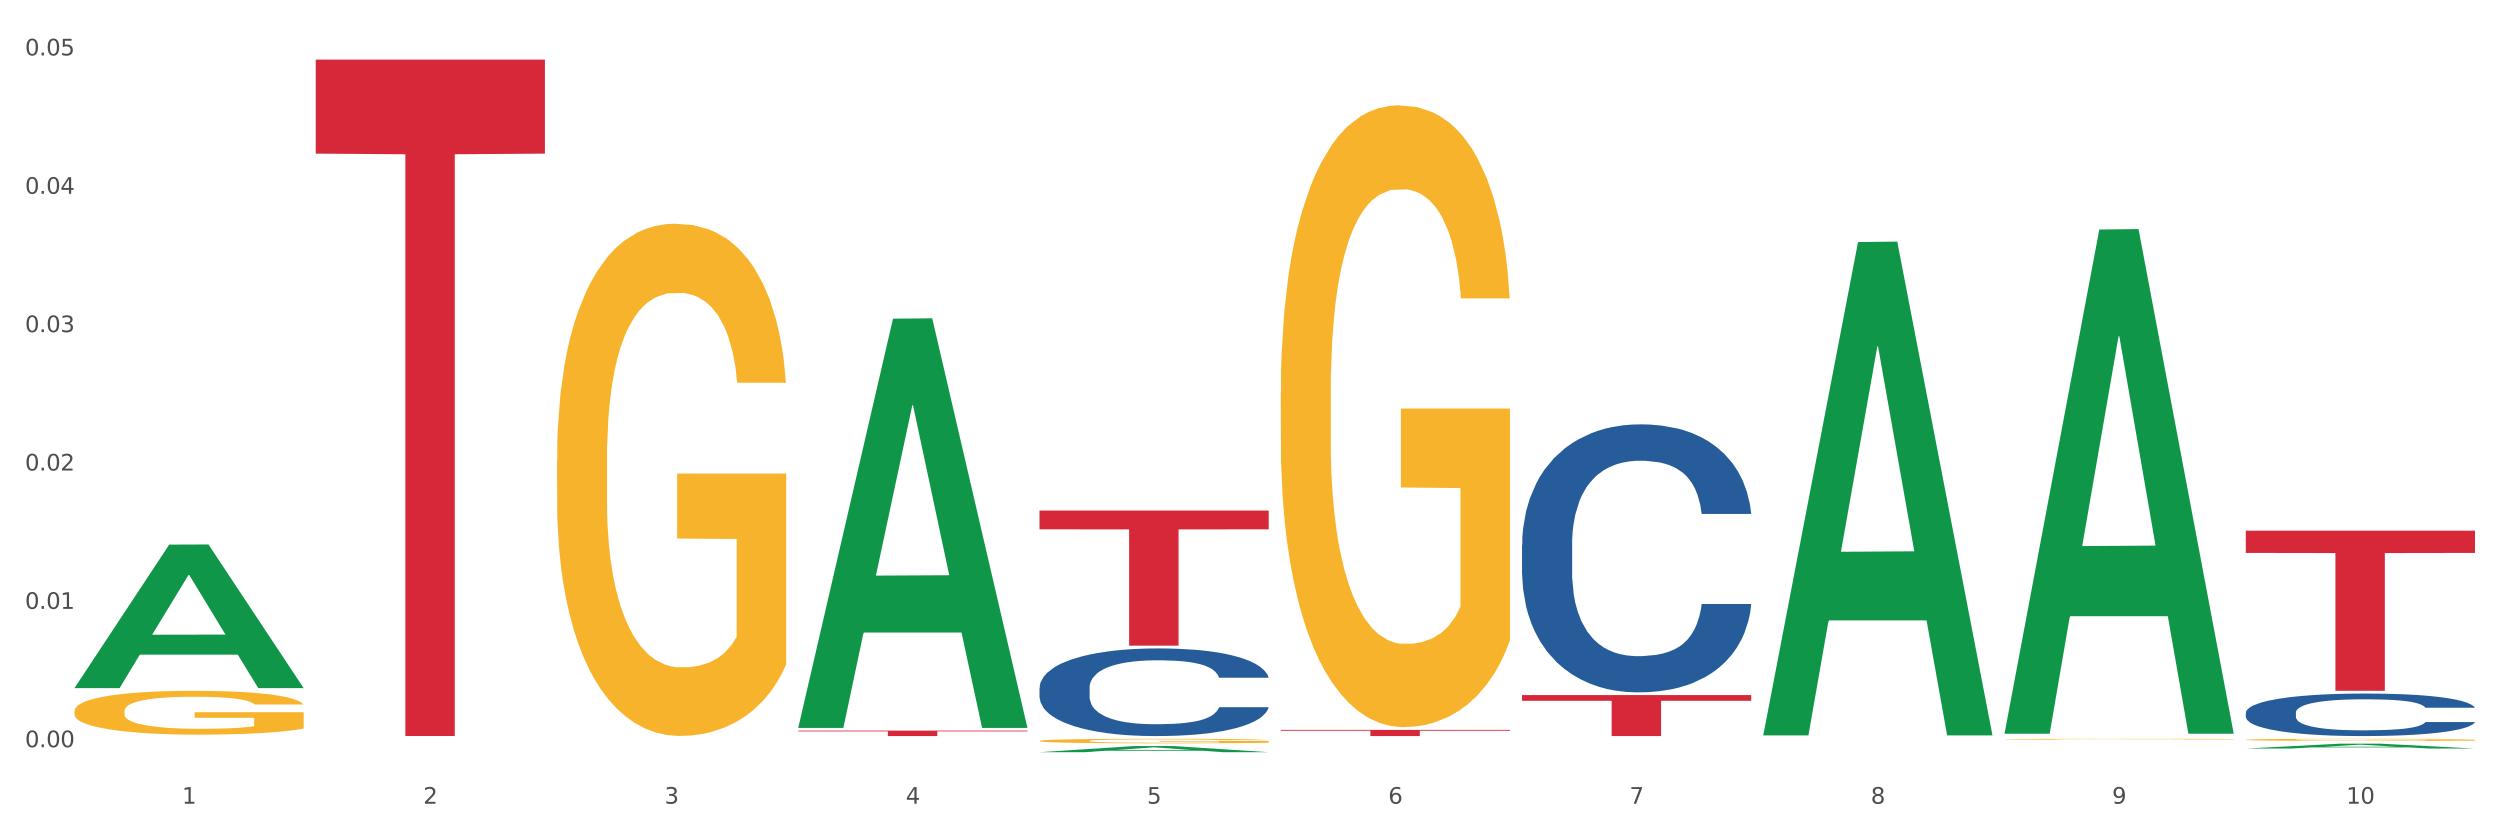 <?xml version="1.0" encoding="utf-8" standalone="no"?>
<!DOCTYPE svg PUBLIC "-//W3C//DTD SVG 1.1//EN"
  "http://www.w3.org/Graphics/SVG/1.1/DTD/svg11.dtd">
<svg xmlns:xlink="http://www.w3.org/1999/xlink" width="1080pt" height="360pt" viewBox="0 0 1080 360" xmlns="http://www.w3.org/2000/svg" version="1.1">
 <rect x="0" y="0" width="1080" height="360" fill="#333333" stroke="none"/>
 <defs>
  <style type="text/css">*{stroke-linejoin: round; stroke-linecap: butt}</style>
 </defs>
 <g id="figure_1">
  <g id="patch_1">
   <path d="M 0 360 
L 1080 360 
L 1080 0 
L 0 0 
z
" style="fill: #ffffff; stroke: #ffffff; stroke-linejoin: miter"/>
  </g>
  <g id="axes_1">
   <g id="matplotlib.axis_1">
    <g id="xtick_1">
     <g id="text_1">
      <!-- 1 -->
      <g style="fill: #4d4d4d" transform="translate(78.627 347.204) scale(0.096 -0.096)">
       <defs>
        <path id="DejaVuSans-31" d="M 794 531 
L 1825 531 
L 1825 4091 
L 703 3866 
L 703 4441 
L 1819 4666 
L 2450 4666 
L 2450 531 
L 3481 531 
L 3481 0 
L 794 0 
L 794 531 
z
" transform="scale(0.016)"/>
       </defs>
       <use xlink:href="#DejaVuSans-31"/>
      </g>
     </g>
    </g>
    <g id="xtick_2">
     <g id="text_2">
      <!-- 2 -->
      <g style="fill: #4d4d4d" transform="translate(182.851 347.204) scale(0.096 -0.096)">
       <defs>
        <path id="DejaVuSans-32" d="M 1228 531 
L 3431 531 
L 3431 0 
L 469 0 
L 469 531 
Q 828 903 1448 1529 
Q 2069 2156 2228 2338 
Q 2531 2678 2651 2914 
Q 2772 3150 2772 3378 
Q 2772 3750 2511 3984 
Q 2250 4219 1831 4219 
Q 1534 4219 1204 4116 
Q 875 4013 500 3803 
L 500 4441 
Q 881 4594 1212 4672 
Q 1544 4750 1819 4750 
Q 2544 4750 2975 4387 
Q 3406 4025 3406 3419 
Q 3406 3131 3298 2873 
Q 3191 2616 2906 2266 
Q 2828 2175 2409 1742 
Q 1991 1309 1228 531 
z
" transform="scale(0.016)"/>
       </defs>
       <use xlink:href="#DejaVuSans-32"/>
      </g>
     </g>
    </g>
    <g id="xtick_3">
     <g id="text_3">
      <!-- 3 -->
      <g style="fill: #4d4d4d" transform="translate(287.074 347.204) scale(0.096 -0.096)">
       <defs>
        <path id="DejaVuSans-33" d="M 2597 2516 
Q 3050 2419 3304 2112 
Q 3559 1806 3559 1356 
Q 3559 666 3084 287 
Q 2609 -91 1734 -91 
Q 1441 -91 1130 -33 
Q 819 25 488 141 
L 488 750 
Q 750 597 1062 519 
Q 1375 441 1716 441 
Q 2309 441 2620 675 
Q 2931 909 2931 1356 
Q 2931 1769 2642 2001 
Q 2353 2234 1838 2234 
L 1294 2234 
L 1294 2753 
L 1863 2753 
Q 2328 2753 2575 2939 
Q 2822 3125 2822 3475 
Q 2822 3834 2567 4026 
Q 2313 4219 1838 4219 
Q 1578 4219 1281 4162 
Q 984 4106 628 3988 
L 628 4550 
Q 988 4650 1302 4700 
Q 1616 4750 1894 4750 
Q 2613 4750 3031 4423 
Q 3450 4097 3450 3541 
Q 3450 3153 3228 2886 
Q 3006 2619 2597 2516 
z
" transform="scale(0.016)"/>
       </defs>
       <use xlink:href="#DejaVuSans-33"/>
      </g>
     </g>
    </g>
    <g id="xtick_4">
     <g id="text_4">
      <!-- 4 -->
      <g style="fill: #4d4d4d" transform="translate(391.298 347.204) scale(0.096 -0.096)">
       <defs>
        <path id="DejaVuSans-34" d="M 2419 4116 
L 825 1625 
L 2419 1625 
L 2419 4116 
z
M 2253 4666 
L 3047 4666 
L 3047 1625 
L 3713 1625 
L 3713 1100 
L 3047 1100 
L 3047 0 
L 2419 0 
L 2419 1100 
L 313 1100 
L 313 1709 
L 2253 4666 
z
" transform="scale(0.016)"/>
       </defs>
       <use xlink:href="#DejaVuSans-34"/>
      </g>
     </g>
    </g>
    <g id="xtick_5">
     <g id="text_5">
      <!-- 5 -->
      <g style="fill: #4d4d4d" transform="translate(495.522 347.204) scale(0.096 -0.096)">
       <defs>
        <path id="DejaVuSans-35" d="M 691 4666 
L 3169 4666 
L 3169 4134 
L 1269 4134 
L 1269 2991 
Q 1406 3038 1543 3061 
Q 1681 3084 1819 3084 
Q 2600 3084 3056 2656 
Q 3513 2228 3513 1497 
Q 3513 744 3044 326 
Q 2575 -91 1722 -91 
Q 1428 -91 1123 -41 
Q 819 9 494 109 
L 494 744 
Q 775 591 1075 516 
Q 1375 441 1709 441 
Q 2250 441 2565 725 
Q 2881 1009 2881 1497 
Q 2881 1984 2565 2268 
Q 2250 2553 1709 2553 
Q 1456 2553 1204 2497 
Q 953 2441 691 2322 
L 691 4666 
z
" transform="scale(0.016)"/>
       </defs>
       <use xlink:href="#DejaVuSans-35"/>
      </g>
     </g>
    </g>
    <g id="xtick_6">
     <g id="text_6">
      <!-- 6 -->
      <g style="fill: #4d4d4d" transform="translate(599.745 347.204) scale(0.096 -0.096)">
       <defs>
        <path id="DejaVuSans-36" d="M 2113 2584 
Q 1688 2584 1439 2293 
Q 1191 2003 1191 1497 
Q 1191 994 1439 701 
Q 1688 409 2113 409 
Q 2538 409 2786 701 
Q 3034 994 3034 1497 
Q 3034 2003 2786 2293 
Q 2538 2584 2113 2584 
z
M 3366 4563 
L 3366 3988 
Q 3128 4100 2886 4159 
Q 2644 4219 2406 4219 
Q 1781 4219 1451 3797 
Q 1122 3375 1075 2522 
Q 1259 2794 1537 2939 
Q 1816 3084 2150 3084 
Q 2853 3084 3261 2657 
Q 3669 2231 3669 1497 
Q 3669 778 3244 343 
Q 2819 -91 2113 -91 
Q 1303 -91 875 529 
Q 447 1150 447 2328 
Q 447 3434 972 4092 
Q 1497 4750 2381 4750 
Q 2619 4750 2861 4703 
Q 3103 4656 3366 4563 
z
" transform="scale(0.016)"/>
       </defs>
       <use xlink:href="#DejaVuSans-36"/>
      </g>
     </g>
    </g>
    <g id="xtick_7">
     <g id="text_7">
      <!-- 7 -->
      <g style="fill: #4d4d4d" transform="translate(703.969 347.204) scale(0.096 -0.096)">
       <defs>
        <path id="DejaVuSans-37" d="M 525 4666 
L 3525 4666 
L 3525 4397 
L 1831 0 
L 1172 0 
L 2766 4134 
L 525 4134 
L 525 4666 
z
" transform="scale(0.016)"/>
       </defs>
       <use xlink:href="#DejaVuSans-37"/>
      </g>
     </g>
    </g>
    <g id="xtick_8">
     <g id="text_8">
      <!-- 8 -->
      <g style="fill: #4d4d4d" transform="translate(808.193 347.204) scale(0.096 -0.096)">
       <defs>
        <path id="DejaVuSans-38" d="M 2034 2216 
Q 1584 2216 1326 1975 
Q 1069 1734 1069 1313 
Q 1069 891 1326 650 
Q 1584 409 2034 409 
Q 2484 409 2743 651 
Q 3003 894 3003 1313 
Q 3003 1734 2745 1975 
Q 2488 2216 2034 2216 
z
M 1403 2484 
Q 997 2584 770 2862 
Q 544 3141 544 3541 
Q 544 4100 942 4425 
Q 1341 4750 2034 4750 
Q 2731 4750 3128 4425 
Q 3525 4100 3525 3541 
Q 3525 3141 3298 2862 
Q 3072 2584 2669 2484 
Q 3125 2378 3379 2068 
Q 3634 1759 3634 1313 
Q 3634 634 3220 271 
Q 2806 -91 2034 -91 
Q 1263 -91 848 271 
Q 434 634 434 1313 
Q 434 1759 690 2068 
Q 947 2378 1403 2484 
z
M 1172 3481 
Q 1172 3119 1398 2916 
Q 1625 2713 2034 2713 
Q 2441 2713 2670 2916 
Q 2900 3119 2900 3481 
Q 2900 3844 2670 4047 
Q 2441 4250 2034 4250 
Q 1625 4250 1398 4047 
Q 1172 3844 1172 3481 
z
" transform="scale(0.016)"/>
       </defs>
       <use xlink:href="#DejaVuSans-38"/>
      </g>
     </g>
    </g>
    <g id="xtick_9">
     <g id="text_9">
      <!-- 9 -->
      <g style="fill: #4d4d4d" transform="translate(912.416 347.204) scale(0.096 -0.096)">
       <defs>
        <path id="DejaVuSans-39" d="M 703 97 
L 703 672 
Q 941 559 1184 500 
Q 1428 441 1663 441 
Q 2288 441 2617 861 
Q 2947 1281 2994 2138 
Q 2813 1869 2534 1725 
Q 2256 1581 1919 1581 
Q 1219 1581 811 2004 
Q 403 2428 403 3163 
Q 403 3881 828 4315 
Q 1253 4750 1959 4750 
Q 2769 4750 3195 4129 
Q 3622 3509 3622 2328 
Q 3622 1225 3098 567 
Q 2575 -91 1691 -91 
Q 1453 -91 1209 -44 
Q 966 3 703 97 
z
M 1959 2075 
Q 2384 2075 2632 2365 
Q 2881 2656 2881 3163 
Q 2881 3666 2632 3958 
Q 2384 4250 1959 4250 
Q 1534 4250 1286 3958 
Q 1038 3666 1038 3163 
Q 1038 2656 1286 2365 
Q 1534 2075 1959 2075 
z
" transform="scale(0.016)"/>
       </defs>
       <use xlink:href="#DejaVuSans-39"/>
      </g>
     </g>
    </g>
    <g id="xtick_10">
     <g id="text_10">
      <!-- 10 -->
      <g style="fill: #4d4d4d" transform="translate(1013.586 347.204) scale(0.096 -0.096)">
       <defs>
        <path id="DejaVuSans-30" d="M 2034 4250 
Q 1547 4250 1301 3770 
Q 1056 3291 1056 2328 
Q 1056 1369 1301 889 
Q 1547 409 2034 409 
Q 2525 409 2770 889 
Q 3016 1369 3016 2328 
Q 3016 3291 2770 3770 
Q 2525 4250 2034 4250 
z
M 2034 4750 
Q 2819 4750 3233 4129 
Q 3647 3509 3647 2328 
Q 3647 1150 3233 529 
Q 2819 -91 2034 -91 
Q 1250 -91 836 529 
Q 422 1150 422 2328 
Q 422 3509 836 4129 
Q 1250 4750 2034 4750 
z
" transform="scale(0.016)"/>
       </defs>
       <use xlink:href="#DejaVuSans-31"/>
       <use xlink:href="#DejaVuSans-30" transform="translate(63.623 0)"/>
      </g>
     </g>
    </g>
    <g id="xtick_11"/>
    <g id="xtick_12"/>
    <g id="xtick_13"/>
    <g id="xtick_14"/>
    <g id="xtick_15"/>
    <g id="xtick_16"/>
    <g id="xtick_17"/>
    <g id="xtick_18"/>
    <g id="xtick_19"/>
   </g>
   <g id="matplotlib.axis_2">
    <g id="ytick_1">
     <g id="text_11">
      <!-- 0.00 -->
      <g style="fill: #4d4d4d" transform="translate(10.8 322.8) scale(0.096 -0.096)">
       <defs>
        <path id="DejaVuSans-2e" d="M 684 794 
L 1344 794 
L 1344 0 
L 684 0 
L 684 794 
z
" transform="scale(0.016)"/>
       </defs>
       <use xlink:href="#DejaVuSans-30"/>
       <use xlink:href="#DejaVuSans-2e" transform="translate(63.623 0)"/>
       <use xlink:href="#DejaVuSans-30" transform="translate(95.41 0)"/>
       <use xlink:href="#DejaVuSans-30" transform="translate(159.033 0)"/>
      </g>
     </g>
    </g>
    <g id="ytick_2">
     <g id="text_12">
      <!-- 0.01 -->
      <g style="fill: #4d4d4d" transform="translate(10.8 263.029) scale(0.096 -0.096)">
       <use xlink:href="#DejaVuSans-30"/>
       <use xlink:href="#DejaVuSans-2e" transform="translate(63.623 0)"/>
       <use xlink:href="#DejaVuSans-30" transform="translate(95.41 0)"/>
       <use xlink:href="#DejaVuSans-31" transform="translate(159.033 0)"/>
      </g>
     </g>
    </g>
    <g id="ytick_3">
     <g id="text_13">
      <!-- 0.02 -->
      <g style="fill: #4d4d4d" transform="translate(10.8 203.257) scale(0.096 -0.096)">
       <use xlink:href="#DejaVuSans-30"/>
       <use xlink:href="#DejaVuSans-2e" transform="translate(63.623 0)"/>
       <use xlink:href="#DejaVuSans-30" transform="translate(95.41 0)"/>
       <use xlink:href="#DejaVuSans-32" transform="translate(159.033 0)"/>
      </g>
     </g>
    </g>
    <g id="ytick_4">
     <g id="text_14">
      <!-- 0.03 -->
      <g style="fill: #4d4d4d" transform="translate(10.8 143.486) scale(0.096 -0.096)">
       <use xlink:href="#DejaVuSans-30"/>
       <use xlink:href="#DejaVuSans-2e" transform="translate(63.623 0)"/>
       <use xlink:href="#DejaVuSans-30" transform="translate(95.41 0)"/>
       <use xlink:href="#DejaVuSans-33" transform="translate(159.033 0)"/>
      </g>
     </g>
    </g>
    <g id="ytick_5">
     <g id="text_15">
      <!-- 0.04 -->
      <g style="fill: #4d4d4d" transform="translate(10.8 83.714) scale(0.096 -0.096)">
       <use xlink:href="#DejaVuSans-30"/>
       <use xlink:href="#DejaVuSans-2e" transform="translate(63.623 0)"/>
       <use xlink:href="#DejaVuSans-30" transform="translate(95.41 0)"/>
       <use xlink:href="#DejaVuSans-34" transform="translate(159.033 0)"/>
      </g>
     </g>
    </g>
    <g id="ytick_6">
     <g id="text_16">
      <!-- 0.05 -->
      <g style="fill: #4d4d4d" transform="translate(10.8 23.942) scale(0.096 -0.096)">
       <use xlink:href="#DejaVuSans-30"/>
       <use xlink:href="#DejaVuSans-2e" transform="translate(63.623 0)"/>
       <use xlink:href="#DejaVuSans-30" transform="translate(95.41 0)"/>
       <use xlink:href="#DejaVuSans-35" transform="translate(159.033 0)"/>
      </g>
     </g>
    </g>
    <g id="ytick_7"/>
    <g id="ytick_8"/>
    <g id="ytick_9"/>
    <g id="ytick_10"/>
    <g id="ytick_11"/>
   </g>
   <g id="PolyCollection_1">
    <path d="M 32.175 297.159 
L 32.277 297.1 
L 73.107 235.267 
L 90.051 235.209 
L 131.187 297.275 
L 111.589 297.275 
L 102.709 282.822 
L 60.552 282.822 
L 60.246 283.055 
L 51.671 297.275 
L 32.175 297.275 
L 32.175 297.159 
L 65.86 274.197 
L 97.401 274.139 
L 81.783 248.438 
L 81.579 248.321 
L 81.375 248.496 
L 65.758 274.139 
L 65.86 274.197 
L 32.175 297.159 
z
" clip-path="url(#pb6da42f130)" style="fill: #109648"/>
    <path d="M 449.069 320.061 
L 449.186 320.06 
L 449.186 319.995 
L 449.42 319.939 
L 450.589 319.805 
L 452.343 319.693 
L 453.628 319.634 
L 454.914 319.586 
L 456.434 319.537 
L 458.304 319.487 
L 461.694 319.413 
L 463.799 319.376 
L 466.37 319.336 
L 471.046 319.279 
L 474.436 319.246 
L 477.943 319.22 
L 483.671 319.187 
L 487.412 319.173 
L 491.386 319.162 
L 496.179 319.155 
L 499.803 319.153 
L 507.752 319.159 
L 514.532 319.175 
L 517.805 319.187 
L 522.014 319.209 
L 524.235 319.223 
L 527.859 319.252 
L 531.599 319.29 
L 534.171 319.322 
L 538.029 319.383 
L 540.951 319.444 
L 543.64 319.519 
L 545.043 319.571 
L 546.095 319.62 
L 547.03 319.676 
L 547.965 319.763 
L 526.923 319.763 
L 526.105 319.701 
L 524.819 319.641 
L 522.949 319.584 
L 521.312 319.548 
L 518.507 319.503 
L 515.935 319.474 
L 513.246 319.453 
L 509.973 319.435 
L 507.401 319.426 
L 503.778 319.419 
L 496.647 319.421 
L 491.854 319.435 
L 488.581 319.453 
L 486.477 319.469 
L 484.606 319.487 
L 482.502 319.512 
L 480.047 319.55 
L 478.294 319.584 
L 476.54 319.627 
L 475.138 319.67 
L 473.852 319.72 
L 472.8 319.774 
L 471.981 319.83 
L 471.28 319.898 
L 470.696 320.011 
L 470.696 320.257 
L 470.929 320.313 
L 471.514 320.386 
L 472.215 320.442 
L 473.384 320.508 
L 474.436 320.553 
L 476.424 320.618 
L 478.645 320.672 
L 480.398 320.706 
L 482.152 320.735 
L 485.191 320.774 
L 488.581 320.806 
L 491.503 320.826 
L 495.478 320.844 
L 498.167 320.851 
L 500.505 320.855 
L 506.232 320.855 
L 510.324 320.849 
L 514.883 320.837 
L 518.39 320.821 
L 521.312 320.801 
L 524.585 320.769 
L 526.69 320.738 
L 526.69 320.363 
L 500.972 320.361 
L 500.972 320.112 
L 548.082 320.112 
L 548.082 320.844 
L 546.095 320.882 
L 543.874 320.916 
L 541.536 320.946 
L 538.029 320.984 
L 533.82 321.02 
L 530.08 321.045 
L 526.105 321.067 
L 521.429 321.086 
L 515.351 321.104 
L 511.61 321.111 
L 506.934 321.117 
L 501.44 321.119 
L 496.647 321.115 
L 491.971 321.106 
L 487.061 321.09 
L 482.268 321.067 
L 478.645 321.043 
L 475.021 321.015 
L 471.163 320.977 
L 468.124 320.941 
L 465.786 320.909 
L 463.214 320.867 
L 460.409 320.814 
L 458.304 320.765 
L 456.434 320.715 
L 454.447 320.65 
L 453.044 320.595 
L 451.641 320.525 
L 450.823 320.472 
L 449.888 320.392 
L 449.186 320.279 
L 449.069 320.061 
z
" clip-path="url(#pb6da42f130)" style="fill: #f7b32b"/>
    <path d="M 553.293 169.628 
L 553.41 169.382 
L 553.41 160.55 
L 553.644 152.945 
L 554.813 134.546 
L 556.566 119.335 
L 557.852 111.239 
L 559.138 104.616 
L 560.658 97.992 
L 562.528 91.122 
L 565.918 81.064 
L 568.022 75.912 
L 570.594 70.515 
L 575.27 62.664 
L 578.66 58.248 
L 582.167 54.569 
L 587.895 50.153 
L 591.636 48.19 
L 595.61 46.718 
L 600.403 45.737 
L 604.027 45.491 
L 611.976 46.227 
L 618.756 48.435 
L 622.029 50.153 
L 626.237 53.097 
L 628.458 55.059 
L 632.082 58.984 
L 635.823 64.136 
L 638.395 68.552 
L 642.252 76.893 
L 645.175 85.235 
L 647.863 95.538 
L 649.266 102.653 
L 650.318 109.277 
L 651.253 116.882 
L 652.189 128.903 
L 631.147 128.903 
L 630.329 120.317 
L 629.043 112.221 
L 627.173 104.37 
L 625.536 99.464 
L 622.73 93.33 
L 620.159 89.405 
L 617.47 86.461 
L 614.197 84.008 
L 611.625 82.781 
L 608.001 81.8 
L 600.87 82.045 
L 596.078 84.008 
L 592.805 86.461 
L 590.7 88.669 
L 588.83 91.122 
L 586.726 94.557 
L 584.271 99.709 
L 582.518 104.37 
L 580.764 110.258 
L 579.361 116.146 
L 578.075 123.015 
L 577.023 130.375 
L 576.205 137.98 
L 575.504 147.303 
L 574.919 162.758 
L 574.919 196.368 
L 575.153 203.974 
L 575.737 214.032 
L 576.439 221.637 
L 577.608 230.714 
L 578.66 236.848 
L 580.647 245.679 
L 582.868 253.039 
L 584.622 257.701 
L 586.375 261.626 
L 589.415 267.023 
L 592.805 271.439 
L 595.727 274.138 
L 599.702 276.591 
L 602.39 277.572 
L 604.728 278.063 
L 610.456 278.063 
L 614.548 277.327 
L 619.107 275.609 
L 622.613 273.402 
L 625.536 270.703 
L 628.809 266.287 
L 630.913 262.116 
L 630.913 210.843 
L 605.196 210.597 
L 605.196 176.497 
L 652.306 176.497 
L 652.306 276.591 
L 650.318 281.743 
L 648.097 286.404 
L 645.759 290.575 
L 642.252 295.726 
L 638.044 300.633 
L 634.303 304.068 
L 630.329 307.012 
L 625.653 309.71 
L 619.574 312.163 
L 615.833 313.145 
L 611.158 313.881 
L 605.663 314.126 
L 600.87 313.635 
L 596.195 312.409 
L 591.285 310.201 
L 586.492 307.012 
L 582.868 303.822 
L 579.244 299.897 
L 575.387 294.745 
L 572.347 289.839 
L 570.009 285.423 
L 567.438 279.78 
L 564.632 272.42 
L 562.528 265.796 
L 560.658 258.927 
L 558.67 250.095 
L 557.268 242.49 
L 555.865 232.922 
L 555.047 225.808 
L 554.111 214.768 
L 553.41 199.312 
L 553.293 169.628 
z
" clip-path="url(#pb6da42f130)" style="fill: #f7b32b"/>
    <path d="M 865.964 319.341 
L 866.081 319.341 
L 866.081 319.327 
L 866.315 319.316 
L 867.484 319.288 
L 869.237 319.265 
L 870.523 319.253 
L 871.809 319.243 
L 873.329 319.233 
L 875.199 319.222 
L 878.589 319.207 
L 880.693 319.199 
L 883.265 319.191 
L 887.941 319.179 
L 891.331 319.172 
L 894.838 319.167 
L 900.566 319.16 
L 904.306 319.157 
L 908.281 319.155 
L 913.074 319.154 
L 916.698 319.153 
L 924.647 319.154 
L 931.427 319.158 
L 934.7 319.16 
L 938.908 319.165 
L 941.129 319.168 
L 944.753 319.174 
L 948.494 319.181 
L 951.066 319.188 
L 954.923 319.201 
L 957.846 319.213 
L 960.534 319.229 
L 961.937 319.24 
L 962.989 319.25 
L 963.924 319.261 
L 964.859 319.279 
L 943.818 319.279 
L 943 319.266 
L 941.714 319.254 
L 939.843 319.242 
L 938.207 319.235 
L 935.401 319.226 
L 932.829 319.22 
L 930.141 319.215 
L 926.868 319.211 
L 924.296 319.21 
L 920.672 319.208 
L 913.541 319.208 
L 908.749 319.211 
L 905.475 319.215 
L 903.371 319.218 
L 901.501 319.222 
L 899.397 319.227 
L 896.942 319.235 
L 895.188 319.242 
L 893.435 319.251 
L 892.032 319.26 
L 890.746 319.27 
L 889.694 319.282 
L 888.876 319.293 
L 888.175 319.307 
L 887.59 319.331 
L 887.59 319.381 
L 887.824 319.393 
L 888.408 319.408 
L 889.11 319.42 
L 890.279 319.433 
L 891.331 319.443 
L 893.318 319.456 
L 895.539 319.467 
L 897.293 319.474 
L 899.046 319.48 
L 902.085 319.488 
L 905.475 319.495 
L 908.398 319.499 
L 912.372 319.503 
L 915.061 319.504 
L 917.399 319.505 
L 923.127 319.505 
L 927.218 319.504 
L 931.777 319.501 
L 935.284 319.498 
L 938.207 319.494 
L 941.48 319.487 
L 943.584 319.481 
L 943.584 319.403 
L 917.867 319.403 
L 917.867 319.351 
L 964.976 319.351 
L 964.976 319.503 
L 962.989 319.511 
L 960.768 319.518 
L 958.43 319.524 
L 954.923 319.532 
L 950.715 319.539 
L 946.974 319.544 
L 943 319.549 
L 938.324 319.553 
L 932.245 319.557 
L 928.504 319.558 
L 923.828 319.559 
L 918.334 319.56 
L 913.541 319.559 
L 908.865 319.557 
L 903.956 319.554 
L 899.163 319.549 
L 895.539 319.544 
L 891.915 319.538 
L 888.058 319.53 
L 885.018 319.523 
L 882.68 319.516 
L 880.109 319.508 
L 877.303 319.496 
L 875.199 319.486 
L 873.329 319.476 
L 871.341 319.463 
L 869.938 319.451 
L 868.536 319.437 
L 867.717 319.426 
L 866.782 319.409 
L 866.081 319.386 
L 865.964 319.341 
z
" clip-path="url(#pb6da42f130)" style="fill: #f7b32b"/>
    <path d="M 970.188 319.582 
L 970.304 319.581 
L 970.304 319.551 
L 970.538 319.525 
L 971.707 319.461 
L 973.461 319.408 
L 974.747 319.38 
L 976.032 319.357 
L 977.552 319.335 
L 979.422 319.311 
L 982.813 319.276 
L 984.917 319.258 
L 987.488 319.24 
L 992.164 319.213 
L 995.554 319.197 
L 999.061 319.185 
L 1004.789 319.169 
L 1008.53 319.162 
L 1012.505 319.157 
L 1017.297 319.154 
L 1020.921 319.153 
L 1028.87 319.156 
L 1035.65 319.163 
L 1038.923 319.169 
L 1043.132 319.179 
L 1045.353 319.186 
L 1048.977 319.2 
L 1052.717 319.218 
L 1055.289 319.233 
L 1059.147 319.262 
L 1062.069 319.291 
L 1064.758 319.326 
L 1066.161 319.351 
L 1067.213 319.374 
L 1068.148 319.4 
L 1069.083 319.441 
L 1048.041 319.441 
L 1047.223 319.412 
L 1045.937 319.384 
L 1044.067 319.357 
L 1042.43 319.34 
L 1039.625 319.318 
L 1037.053 319.305 
L 1034.364 319.295 
L 1031.091 319.286 
L 1028.52 319.282 
L 1024.896 319.279 
L 1017.765 319.279 
L 1012.972 319.286 
L 1009.699 319.295 
L 1007.595 319.302 
L 1005.724 319.311 
L 1003.62 319.323 
L 1001.165 319.341 
L 999.412 319.357 
L 997.659 319.377 
L 996.256 319.397 
L 994.97 319.421 
L 993.918 319.447 
L 993.1 319.473 
L 992.398 319.505 
L 991.814 319.558 
L 991.814 319.675 
L 992.047 319.701 
L 992.632 319.736 
L 993.333 319.762 
L 994.502 319.793 
L 995.554 319.814 
L 997.542 319.845 
L 999.763 319.87 
L 1001.516 319.887 
L 1003.27 319.9 
L 1006.309 319.919 
L 1009.699 319.934 
L 1012.621 319.943 
L 1016.596 319.952 
L 1019.285 319.955 
L 1021.623 319.957 
L 1027.351 319.957 
L 1031.442 319.954 
L 1036.001 319.948 
L 1039.508 319.941 
L 1042.43 319.931 
L 1045.704 319.916 
L 1047.808 319.902 
L 1047.808 319.725 
L 1022.09 319.724 
L 1022.09 319.606 
L 1069.2 319.606 
L 1069.2 319.952 
L 1067.213 319.97 
L 1064.992 319.986 
L 1062.654 320 
L 1059.147 320.018 
L 1054.938 320.035 
L 1051.198 320.047 
L 1047.223 320.057 
L 1042.547 320.066 
L 1036.469 320.075 
L 1032.728 320.078 
L 1028.052 320.081 
L 1022.558 320.082 
L 1017.765 320.08 
L 1013.089 320.076 
L 1008.179 320.068 
L 1003.387 320.057 
L 999.763 320.046 
L 996.139 320.032 
L 992.281 320.015 
L 989.242 319.998 
L 986.904 319.982 
L 984.332 319.963 
L 981.527 319.937 
L 979.422 319.915 
L 977.552 319.891 
L 975.565 319.86 
L 974.162 319.834 
L 972.759 319.801 
L 971.941 319.776 
L 971.006 319.738 
L 970.304 319.685 
L 970.188 319.582 
z
" clip-path="url(#pb6da42f130)" style="fill: #f7b32b"/>
    <path d="M 970.188 307.864 
L 970.305 307.848 
L 970.305 307.378 
L 970.656 306.74 
L 971.943 305.566 
L 973.582 304.677 
L 976.39 303.637 
L 977.912 303.201 
L 979.902 302.714 
L 983.998 301.926 
L 988.679 301.255 
L 991.956 300.886 
L 994.414 300.651 
L 999.915 300.232 
L 1003.075 300.047 
L 1006.352 299.896 
L 1009.161 299.796 
L 1013.842 299.678 
L 1017.587 299.628 
L 1021.917 299.611 
L 1025.546 299.628 
L 1030.344 299.695 
L 1037.366 299.896 
L 1040.058 300.014 
L 1043.686 300.215 
L 1047.431 300.483 
L 1050.474 300.752 
L 1053.985 301.138 
L 1057.613 301.641 
L 1061.125 302.278 
L 1063.582 302.865 
L 1065.572 303.486 
L 1067.327 304.241 
L 1068.615 305.063 
L 1069.2 305.751 
L 1047.782 305.751 
L 1047.197 305.13 
L 1046.027 304.459 
L 1044.857 304.006 
L 1043.569 303.637 
L 1041.58 303.218 
L 1039.824 302.949 
L 1036.898 302.631 
L 1034.206 302.429 
L 1031.983 302.312 
L 1029.291 302.211 
L 1023.556 302.111 
L 1019.46 302.111 
L 1016.885 302.144 
L 1013.725 302.228 
L 1011.033 302.345 
L 1007.873 302.547 
L 1005.415 302.765 
L 1002.958 303.05 
L 1001.553 303.251 
L 999.447 303.62 
L 998.042 303.922 
L 996.17 304.442 
L 995.116 304.811 
L 993.244 305.767 
L 992.424 306.472 
L 992.073 306.959 
L 991.839 307.495 
L 991.839 310.112 
L 992.541 311.286 
L 993.127 311.79 
L 994.063 312.36 
L 995.818 313.098 
L 998.393 313.819 
L 1001.085 314.339 
L 1003.309 314.658 
L 1005.415 314.893 
L 1007.522 315.078 
L 1010.097 315.245 
L 1012.203 315.346 
L 1015.363 315.447 
L 1019.109 315.497 
L 1022.035 315.497 
L 1028.003 315.413 
L 1030.695 315.329 
L 1033.27 315.212 
L 1036.079 315.027 
L 1038.303 314.826 
L 1039.59 314.675 
L 1041.697 314.356 
L 1043.335 314.021 
L 1044.739 313.635 
L 1045.676 313.299 
L 1046.729 312.796 
L 1047.548 312.226 
L 1047.782 311.924 
L 1069.2 311.924 
L 1068.732 312.528 
L 1067.913 313.115 
L 1066.274 313.903 
L 1064.987 314.356 
L 1062.997 314.91 
L 1060.89 315.379 
L 1057.965 315.9 
L 1055.273 316.285 
L 1052.464 316.621 
L 1049.421 316.923 
L 1043.92 317.342 
L 1041.931 317.46 
L 1037.717 317.661 
L 1034.44 317.778 
L 1029.642 317.896 
L 1024.726 317.963 
L 1019.577 317.98 
L 1015.012 317.946 
L 1009.98 317.845 
L 1006.82 317.745 
L 1003.309 317.594 
L 999.212 317.359 
L 995.35 317.074 
L 991.722 316.738 
L 988.328 316.352 
L 985.168 315.916 
L 981.072 315.195 
L 978.029 314.49 
L 975.805 313.836 
L 974.284 313.283 
L 972.762 312.578 
L 971.943 312.092 
L 970.656 310.917 
L 970.188 309.827 
L 970.188 307.864 
z
" clip-path="url(#pb6da42f130)" style="fill: #255c99"/>
    <path d="M 657.517 235.34 
L 657.634 235.234 
L 657.634 232.273 
L 657.985 228.254 
L 659.272 220.852 
L 660.911 215.247 
L 663.72 208.69 
L 665.241 205.941 
L 667.231 202.874 
L 671.327 197.904 
L 676.008 193.674 
L 679.285 191.347 
L 681.743 189.866 
L 687.244 187.223 
L 690.404 186.059 
L 693.681 185.108 
L 696.49 184.473 
L 701.171 183.733 
L 704.916 183.416 
L 709.247 183.31 
L 712.875 183.416 
L 717.673 183.839 
L 724.695 185.108 
L 727.387 185.848 
L 731.015 187.117 
L 734.76 188.809 
L 737.803 190.501 
L 741.314 192.933 
L 744.943 196.106 
L 748.454 200.124 
L 750.911 203.826 
L 752.901 207.739 
L 754.657 212.497 
L 755.944 217.679 
L 756.529 222.015 
L 735.112 222.015 
L 734.526 218.102 
L 733.356 213.872 
L 732.186 211.017 
L 730.898 208.69 
L 728.909 206.047 
L 727.153 204.354 
L 724.227 202.345 
L 721.535 201.076 
L 719.312 200.336 
L 716.62 199.701 
L 710.885 199.067 
L 706.789 199.067 
L 704.214 199.278 
L 701.054 199.807 
L 698.362 200.547 
L 695.202 201.816 
L 692.745 203.191 
L 690.287 204.989 
L 688.882 206.258 
L 686.776 208.585 
L 685.371 210.488 
L 683.499 213.766 
L 682.445 216.093 
L 680.573 222.121 
L 679.754 226.562 
L 679.402 229.629 
L 679.168 233.013 
L 679.168 249.511 
L 679.871 256.913 
L 680.456 260.086 
L 681.392 263.681 
L 683.148 268.335 
L 685.722 272.882 
L 688.414 276.16 
L 690.638 278.17 
L 692.745 279.65 
L 694.851 280.813 
L 697.426 281.871 
L 699.533 282.505 
L 702.693 283.14 
L 706.438 283.457 
L 709.364 283.457 
L 715.332 282.928 
L 718.024 282.4 
L 720.599 281.659 
L 723.408 280.496 
L 725.632 279.227 
L 726.919 278.275 
L 729.026 276.266 
L 730.664 274.151 
L 732.069 271.719 
L 733.005 269.604 
L 734.058 266.431 
L 734.877 262.835 
L 735.112 260.932 
L 756.529 260.932 
L 756.061 264.739 
L 755.242 268.44 
L 753.603 273.411 
L 752.316 276.266 
L 750.326 279.756 
L 748.22 282.717 
L 745.294 285.995 
L 742.602 288.427 
L 739.793 290.543 
L 736.75 292.446 
L 731.249 295.09 
L 729.26 295.83 
L 725.046 297.099 
L 721.769 297.839 
L 716.971 298.58 
L 712.055 299.003 
L 706.906 299.108 
L 702.341 298.897 
L 697.309 298.262 
L 694.149 297.628 
L 690.638 296.676 
L 686.542 295.196 
L 682.679 293.398 
L 679.051 291.283 
L 675.657 288.851 
L 672.497 286.101 
L 668.401 281.554 
L 665.358 277.112 
L 663.134 272.988 
L 661.613 269.498 
L 660.091 265.056 
L 659.272 261.989 
L 657.985 254.587 
L 657.517 247.713 
L 657.517 235.34 
z
" clip-path="url(#pb6da42f130)" style="fill: #255c99"/>
    <path d="M 449.069 297.128 
L 449.187 297.094 
L 449.187 296.125 
L 449.538 294.811 
L 450.825 292.391 
L 452.464 290.558 
L 455.272 288.414 
L 456.794 287.515 
L 458.783 286.512 
L 462.88 284.887 
L 467.561 283.504 
L 470.838 282.743 
L 473.296 282.259 
L 478.797 281.394 
L 481.957 281.014 
L 485.234 280.703 
L 488.042 280.495 
L 492.724 280.253 
L 496.469 280.15 
L 500.799 280.115 
L 504.427 280.15 
L 509.226 280.288 
L 516.248 280.703 
L 518.94 280.945 
L 522.568 281.36 
L 526.313 281.913 
L 529.356 282.466 
L 532.867 283.262 
L 536.495 284.299 
L 540.006 285.613 
L 542.464 286.823 
L 544.454 288.103 
L 546.209 289.659 
L 547.497 291.353 
L 548.082 292.771 
L 526.664 292.771 
L 526.079 291.492 
L 524.909 290.108 
L 523.738 289.175 
L 522.451 288.414 
L 520.461 287.55 
L 518.706 286.996 
L 515.78 286.339 
L 513.088 285.924 
L 510.864 285.682 
L 508.173 285.475 
L 502.438 285.267 
L 498.342 285.267 
L 495.767 285.336 
L 492.607 285.509 
L 489.915 285.751 
L 486.755 286.166 
L 484.297 286.616 
L 481.84 287.204 
L 480.435 287.619 
L 478.328 288.379 
L 476.924 289.002 
L 475.051 290.074 
L 473.998 290.835 
L 472.126 292.806 
L 471.306 294.258 
L 470.955 295.261 
L 470.721 296.367 
L 470.721 301.762 
L 471.423 304.182 
L 472.009 305.22 
L 472.945 306.395 
L 474.7 307.917 
L 477.275 309.404 
L 479.967 310.476 
L 482.191 311.133 
L 484.297 311.617 
L 486.404 311.997 
L 488.979 312.343 
L 491.085 312.551 
L 494.245 312.758 
L 497.991 312.862 
L 500.916 312.862 
L 506.885 312.689 
L 509.577 312.516 
L 512.152 312.274 
L 514.961 311.894 
L 517.184 311.479 
L 518.472 311.167 
L 520.578 310.51 
L 522.217 309.819 
L 523.621 309.023 
L 524.558 308.332 
L 525.611 307.294 
L 526.43 306.119 
L 526.664 305.496 
L 548.082 305.496 
L 547.614 306.741 
L 546.795 307.952 
L 545.156 309.577 
L 543.869 310.51 
L 541.879 311.652 
L 539.772 312.62 
L 536.846 313.692 
L 534.155 314.487 
L 531.346 315.179 
L 528.303 315.801 
L 522.802 316.666 
L 520.813 316.908 
L 516.599 317.323 
L 513.322 317.565 
L 508.524 317.807 
L 503.608 317.945 
L 498.459 317.98 
L 493.894 317.91 
L 488.862 317.703 
L 485.702 317.495 
L 482.191 317.184 
L 478.094 316.7 
L 474.232 316.112 
L 470.604 315.421 
L 467.21 314.625 
L 464.05 313.726 
L 459.954 312.239 
L 456.911 310.787 
L 454.687 309.438 
L 453.166 308.297 
L 451.644 306.845 
L 450.825 305.842 
L 449.538 303.422 
L 449.069 301.174 
L 449.069 297.128 
z
" clip-path="url(#pb6da42f130)" style="fill: #255c99"/>
    <path d="M 136.399 25.759 
L 235.411 25.759 
L 235.411 66.366 
L 196.463 66.64 
L 196.463 317.962 
L 175.112 317.962 
L 175.112 66.64 
L 136.399 66.366 
L 136.399 26.034 
L 136.399 25.759 
z
" clip-path="url(#pb6da42f130)" style="fill: #d62839"/>
    <path d="M 344.846 315.63 
L 443.858 315.63 
L 443.858 315.956 
L 404.91 315.959 
L 404.91 317.98 
L 383.559 317.98 
L 383.559 315.959 
L 344.846 315.956 
L 344.846 315.632 
L 344.846 315.63 
z
" clip-path="url(#pb6da42f130)" style="fill: #d62839"/>
    <path d="M 449.069 220.546 
L 548.082 220.546 
L 548.082 228.661 
L 509.134 228.715 
L 509.134 278.941 
L 487.783 278.941 
L 487.783 228.715 
L 449.069 228.661 
L 449.069 220.6 
L 449.069 220.546 
z
" clip-path="url(#pb6da42f130)" style="fill: #d62839"/>
    <path d="M 553.293 315.3 
L 652.306 315.3 
L 652.306 315.672 
L 613.358 315.675 
L 613.358 317.98 
L 592.006 317.98 
L 592.006 315.675 
L 553.293 315.672 
L 553.293 315.302 
L 553.293 315.3 
z
" clip-path="url(#pb6da42f130)" style="fill: #d62839"/>
    <path d="M 657.517 300.282 
L 756.529 300.282 
L 756.529 302.741 
L 717.581 302.758 
L 717.581 317.98 
L 696.23 317.98 
L 696.23 302.758 
L 657.517 302.741 
L 657.517 300.299 
L 657.517 300.282 
z
" clip-path="url(#pb6da42f130)" style="fill: #d62839"/>
    <path d="M 970.188 229.245 
L 1069.2 229.245 
L 1069.2 238.86 
L 1030.252 238.925 
L 1030.252 298.438 
L 1008.901 298.438 
L 1008.901 238.925 
L 970.188 238.86 
L 970.188 229.31 
L 970.188 229.245 
z
" clip-path="url(#pb6da42f130)" style="fill: #d62839"/>
    <path d="M 240.622 198.894 
L 240.739 198.692 
L 240.739 191.416 
L 240.973 185.151 
L 242.142 169.993 
L 243.895 157.463 
L 245.181 150.793 
L 246.467 145.336 
L 247.987 139.879 
L 249.857 134.221 
L 253.247 125.934 
L 255.351 121.69 
L 257.923 117.244 
L 262.599 110.776 
L 265.989 107.138 
L 269.496 104.107 
L 275.224 100.469 
L 278.965 98.852 
L 282.939 97.64 
L 287.732 96.831 
L 291.356 96.629 
L 299.305 97.235 
L 306.085 99.054 
L 309.358 100.469 
L 313.566 102.894 
L 315.788 104.511 
L 319.411 107.745 
L 323.152 111.989 
L 325.724 115.627 
L 329.581 122.498 
L 332.504 129.37 
L 335.193 137.858 
L 336.595 143.719 
L 337.647 149.176 
L 338.583 155.442 
L 339.518 165.345 
L 318.476 165.345 
L 317.658 158.271 
L 316.372 151.602 
L 314.502 145.134 
L 312.865 141.092 
L 310.06 136.039 
L 307.488 132.806 
L 304.799 130.381 
L 301.526 128.359 
L 298.954 127.349 
L 295.33 126.541 
L 288.2 126.743 
L 283.407 128.359 
L 280.134 130.381 
L 278.03 132.199 
L 276.159 134.221 
L 274.055 137.05 
L 271.6 141.294 
L 269.847 145.134 
L 268.093 149.985 
L 266.69 154.835 
L 265.405 160.494 
L 264.352 166.557 
L 263.534 172.823 
L 262.833 180.502 
L 262.248 193.235 
L 262.248 220.923 
L 262.482 227.189 
L 263.067 235.475 
L 263.768 241.74 
L 264.937 249.218 
L 265.989 254.271 
L 267.976 261.546 
L 270.197 267.61 
L 271.951 271.45 
L 273.704 274.683 
L 276.744 279.13 
L 280.134 282.767 
L 283.056 284.991 
L 287.031 287.012 
L 289.719 287.82 
L 292.057 288.224 
L 297.785 288.224 
L 301.877 287.618 
L 306.436 286.203 
L 309.943 284.384 
L 312.865 282.161 
L 316.138 278.523 
L 318.242 275.088 
L 318.242 232.848 
L 292.525 232.646 
L 292.525 204.553 
L 339.635 204.553 
L 339.635 287.012 
L 337.647 291.256 
L 335.426 295.096 
L 333.088 298.532 
L 329.581 302.776 
L 325.373 306.818 
L 321.632 309.647 
L 317.658 312.073 
L 312.982 314.296 
L 306.903 316.317 
L 303.163 317.125 
L 298.487 317.732 
L 292.992 317.934 
L 288.2 317.53 
L 283.524 316.519 
L 278.614 314.7 
L 273.821 312.073 
L 270.197 309.445 
L 266.574 306.212 
L 262.716 301.967 
L 259.677 297.925 
L 257.339 294.287 
L 254.767 289.639 
L 251.961 283.576 
L 249.857 278.119 
L 247.987 272.46 
L 246 265.184 
L 244.597 258.919 
L 243.194 251.037 
L 242.376 245.176 
L 241.441 236.081 
L 240.739 223.349 
L 240.622 198.894 
z
" clip-path="url(#pb6da42f130)" style="fill: #f7b32b"/>
    <path d="M 32.175 307.191 
L 32.292 307.174 
L 32.292 306.552 
L 32.526 306.017 
L 33.695 304.721 
L 35.448 303.649 
L 36.734 303.079 
L 38.02 302.613 
L 39.54 302.146 
L 41.41 301.662 
L 44.8 300.954 
L 46.904 300.591 
L 49.476 300.211 
L 54.152 299.658 
L 57.542 299.347 
L 61.049 299.088 
L 66.777 298.777 
L 70.517 298.639 
L 74.492 298.535 
L 79.285 298.466 
L 82.909 298.449 
L 90.858 298.501 
L 97.638 298.656 
L 100.911 298.777 
L 105.119 298.984 
L 107.34 299.123 
L 110.964 299.399 
L 114.705 299.762 
L 117.277 300.073 
L 121.134 300.66 
L 124.057 301.248 
L 126.745 301.973 
L 128.148 302.475 
L 129.2 302.941 
L 130.135 303.477 
L 131.071 304.323 
L 110.029 304.323 
L 109.211 303.719 
L 107.925 303.148 
L 106.054 302.595 
L 104.418 302.25 
L 101.612 301.818 
L 99.041 301.541 
L 96.352 301.334 
L 93.079 301.161 
L 90.507 301.075 
L 86.883 301.006 
L 79.752 301.023 
L 74.96 301.161 
L 71.686 301.334 
L 69.582 301.49 
L 67.712 301.662 
L 65.608 301.904 
L 63.153 302.267 
L 61.399 302.595 
L 59.646 303.01 
L 58.243 303.425 
L 56.957 303.909 
L 55.905 304.427 
L 55.087 304.963 
L 54.386 305.619 
L 53.801 306.708 
L 53.801 309.075 
L 54.035 309.61 
L 54.619 310.319 
L 55.321 310.854 
L 56.49 311.494 
L 57.542 311.926 
L 59.529 312.548 
L 61.75 313.066 
L 63.504 313.394 
L 65.257 313.671 
L 68.296 314.051 
L 71.686 314.362 
L 74.609 314.552 
L 78.583 314.725 
L 81.272 314.794 
L 83.61 314.828 
L 89.338 314.828 
L 93.429 314.777 
L 97.988 314.656 
L 101.495 314.5 
L 104.418 314.31 
L 107.691 313.999 
L 109.795 313.705 
L 109.795 310.094 
L 84.078 310.077 
L 84.078 307.675 
L 131.187 307.675 
L 131.187 314.725 
L 129.2 315.088 
L 126.979 315.416 
L 124.641 315.71 
L 121.134 316.072 
L 116.926 316.418 
L 113.185 316.66 
L 109.211 316.867 
L 104.535 317.057 
L 98.456 317.23 
L 94.715 317.299 
L 90.039 317.351 
L 84.545 317.368 
L 79.752 317.334 
L 75.076 317.247 
L 70.167 317.092 
L 65.374 316.867 
L 61.75 316.643 
L 58.126 316.366 
L 54.269 316.003 
L 51.229 315.658 
L 48.891 315.347 
L 46.32 314.949 
L 43.514 314.431 
L 41.41 313.964 
L 39.54 313.481 
L 37.552 312.859 
L 36.15 312.323 
L 34.747 311.649 
L 33.928 311.148 
L 32.993 310.371 
L 32.292 309.282 
L 32.175 307.191 
z
" clip-path="url(#pb6da42f130)" style="fill: #f7b32b"/>
    <path d="M 344.846 314.124 
L 344.948 313.958 
L 385.778 137.674 
L 402.722 137.508 
L 443.858 314.456 
L 424.26 314.456 
L 415.379 273.251 
L 373.223 273.251 
L 372.916 273.916 
L 364.342 314.456 
L 344.846 314.456 
L 344.846 314.124 
L 378.53 248.661 
L 410.072 248.495 
L 394.454 175.224 
L 394.25 174.891 
L 394.046 175.39 
L 378.428 248.495 
L 378.53 248.661 
L 344.846 314.124 
z
" clip-path="url(#pb6da42f130)" style="fill: #109648"/>
    <path d="M 449.069 324.945 
L 449.172 324.942 
L 490.001 322.295 
L 506.946 322.292 
L 548.082 324.95 
L 528.484 324.95 
L 519.603 324.331 
L 477.446 324.331 
L 477.14 324.341 
L 468.566 324.95 
L 449.069 324.95 
L 449.069 324.945 
L 482.754 323.961 
L 514.295 323.959 
L 498.678 322.859 
L 498.474 322.854 
L 498.269 322.861 
L 482.652 323.959 
L 482.754 323.961 
L 449.069 324.945 
z
" clip-path="url(#pb6da42f130)" style="fill: #109648"/>
    <path d="M 761.74 317.281 
L 761.842 317.08 
L 802.672 104.568 
L 819.617 104.368 
L 860.753 317.681 
L 841.154 317.681 
L 832.274 268.008 
L 790.117 268.008 
L 789.811 268.809 
L 781.237 317.681 
L 761.74 317.681 
L 761.74 317.281 
L 795.425 238.365 
L 826.966 238.164 
L 811.349 149.834 
L 811.144 149.434 
L 810.94 150.035 
L 795.323 238.164 
L 795.425 238.365 
L 761.74 317.281 
z
" clip-path="url(#pb6da42f130)" style="fill: #109648"/>
    <path d="M 865.964 316.558 
L 866.066 316.353 
L 906.896 99.157 
L 923.84 98.952 
L 964.976 316.967 
L 945.378 316.967 
L 936.498 266.2 
L 894.341 266.2 
L 894.034 267.018 
L 885.46 316.967 
L 865.964 316.967 
L 865.964 316.558 
L 899.649 235.903 
L 931.19 235.698 
L 915.572 145.421 
L 915.368 145.012 
L 915.164 145.626 
L 899.547 235.698 
L 899.649 235.903 
L 865.964 316.558 
z
" clip-path="url(#pb6da42f130)" style="fill: #109648"/>
    <path d="M 970.188 323.366 
L 970.29 323.364 
L 1011.12 321.257 
L 1028.064 321.255 
L 1069.2 323.37 
L 1049.602 323.37 
L 1040.721 322.878 
L 998.564 322.878 
L 998.258 322.886 
L 989.684 323.37 
L 970.188 323.37 
L 970.188 323.366 
L 1003.872 322.584 
L 1035.413 322.582 
L 1019.796 321.706 
L 1019.592 321.702 
L 1019.388 321.708 
L 1003.77 322.582 
L 1003.872 322.584 
L 970.188 323.366 
z
" clip-path="url(#pb6da42f130)" style="fill: #109648"/>
   </g>
  </g>
 </g>
 <defs>
  <clipPath id="pb6da42f130">
   <rect x="32.175" y="10.8" width="1037.025" height="329.109"/>
  </clipPath>
 </defs>
</svg>
